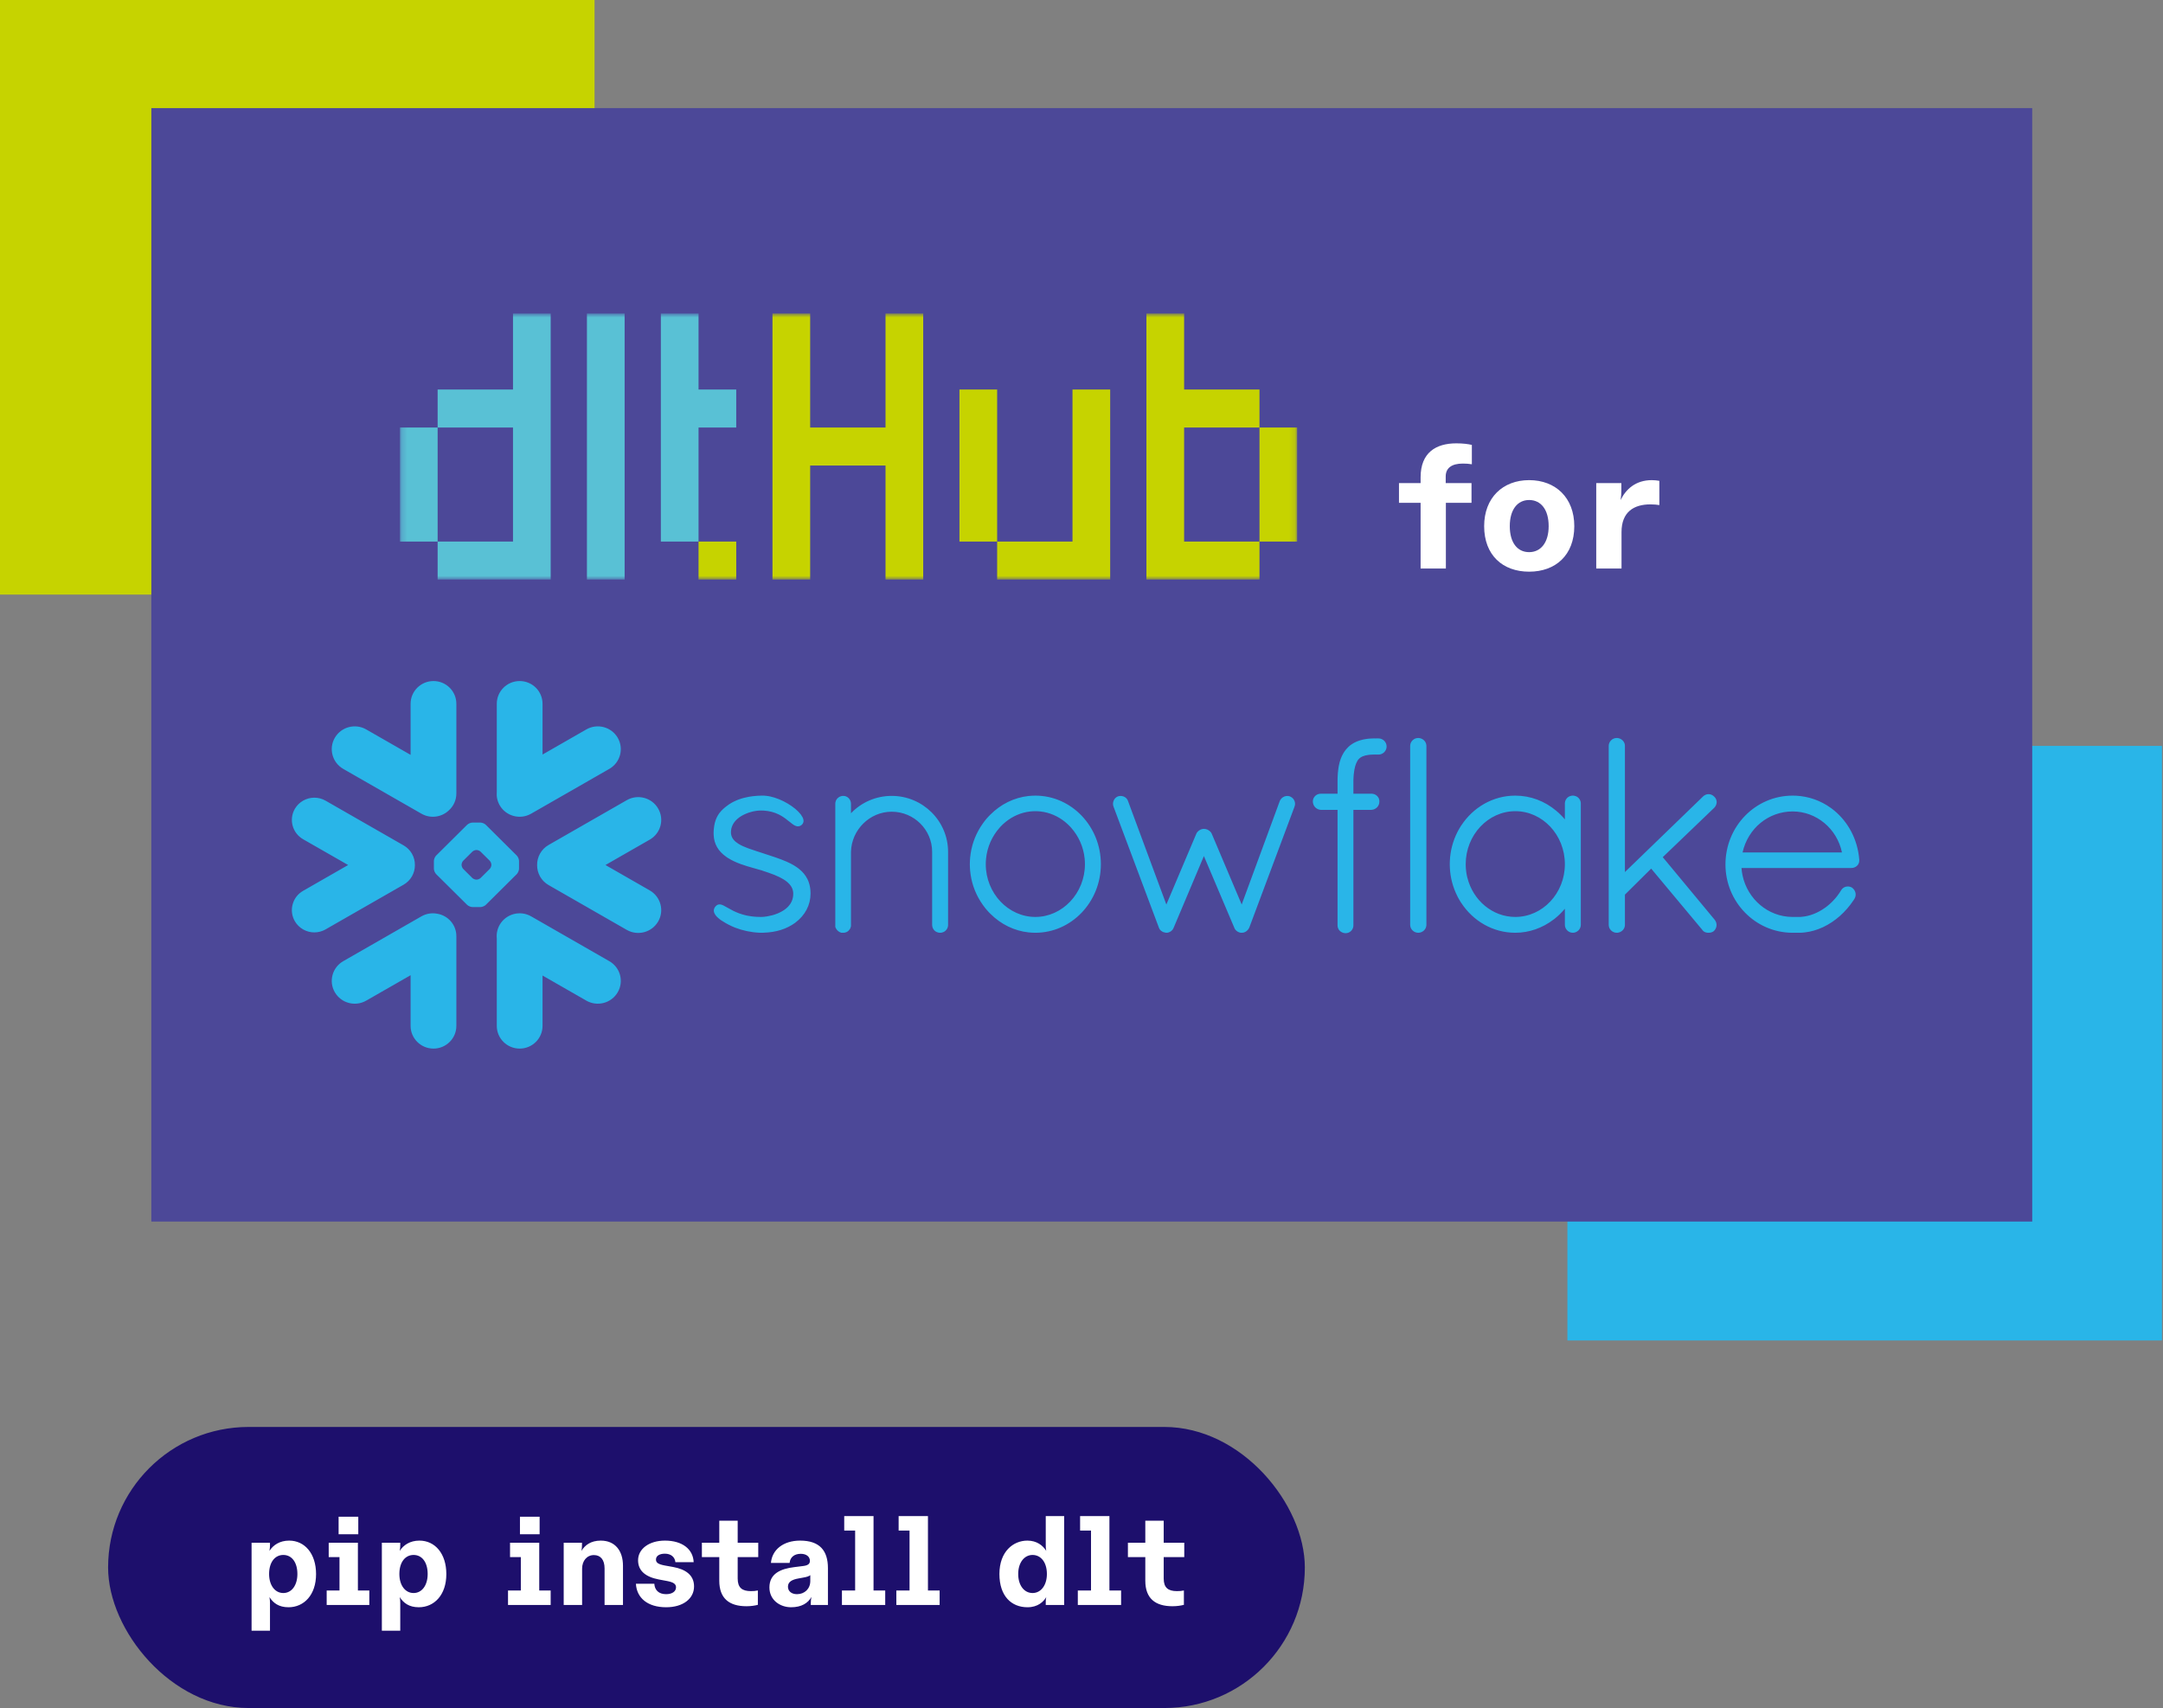 <svg xmlns="http://www.w3.org/2000/svg" fill="none" viewBox="0 0 385 304" height="304" width="385">
<rect x="0" y="0" width="385" height="304" fill="#808080" stroke="none"/>
<rect fill="#29B5E8" height="105.823" width="105.823" y="132.76" x="278.987"></rect>
<rect fill="#C6D300" height="105.823" width="105.823"></rect>
<rect fill="#4C4898" height="198.177" width="334.785" y="19.241" x="26.936"></rect>
<mask height="49" width="160" y="55" x="71" maskUnits="userSpaceOnUse" style="mask-type:luminance" id="mask0_4_575">
<path fill="white" d="M230.886 55.797H71.19V103.154H230.886V55.797Z"></path>
</mask>
<g mask="url(#mask0_4_575)">
<path fill="#C6D300" d="M131.044 96.389H124.337V103.154H131.044V96.389Z"></path>
<path fill="#59C1D5" d="M124.337 62.563V55.797H117.63V62.563V69.328V76.093V82.858V89.624V96.389H124.337V89.624V82.858V76.093H131.044V69.328H124.337V62.563Z"></path>
<path fill="#59C1D5" d="M104.471 62.563V69.328V76.093V82.858V89.624V96.389V103.154H111.178V96.389V89.624V82.858V76.093V69.328V62.563V55.797H104.471V62.563Z"></path>
<path fill="#59C1D5" d="M91.311 62.563V69.328H84.604H77.897V76.093H84.604H91.311V82.858V89.624V96.389H84.604H77.897V103.154H84.604H91.311H98.018V96.389V89.624V82.858V76.093V69.328V62.563V55.797H91.311V62.563Z"></path>
<path fill="#59C1D5" d="M77.897 82.858V76.093H71.19V82.858V89.624V96.389H77.897V89.624V82.858Z"></path>
<path fill="#C6D300" d="M157.618 76.093H144.204V55.797H137.497V103.154H144.204V82.858H157.618V103.154H164.326V55.797H157.618V76.093Z"></path>
<path fill="#C6D300" d="M177.485 69.328H170.777V96.389H177.485V69.328Z"></path>
<path fill="#C6D300" d="M190.898 96.389H177.485V103.154H197.605V69.328H190.898V96.389Z"></path>
<path fill="#C6D300" d="M210.765 76.093H224.179V69.328H210.765V55.797H204.058V103.154H224.179V96.389H210.765V76.093Z"></path>
<path fill="#C6D300" d="M230.886 76.093H224.18V96.389H230.886V76.093Z"></path>
</g>
<rect fill="#1D0F6C" rx="25.013" height="50.025" width="213.011" y="253.975" x="19.241"></rect>
<path fill="white" d="M44.78 290.243V274.587H48.056V274.993C48.056 275.332 48.033 275.581 47.965 276.033C48.62 274.993 49.795 274.203 51.467 274.203C54.223 274.203 56.257 276.485 56.257 280.167C56.257 283.872 54.11 286.064 51.354 286.064C49.614 286.064 48.62 285.295 47.965 284.256C48.033 284.685 48.056 284.979 48.056 285.273V290.243H44.78ZM50.428 283.533C51.919 283.533 52.935 282.155 52.935 280.144C52.935 278.134 51.987 276.756 50.428 276.756C48.937 276.756 47.897 278.043 47.897 280.144C47.897 282.155 48.937 283.533 50.428 283.533ZM58.147 285.657V283.081H60.428V277.14H58.508V274.587H63.704V283.081H65.737V285.657H58.147ZM60.27 273.073V269.955H63.772V273.073H60.27ZM67.968 290.243V274.587H71.243V274.993C71.243 275.332 71.221 275.581 71.153 276.033C71.808 274.993 72.983 274.203 74.655 274.203C77.411 274.203 79.444 276.485 79.444 280.167C79.444 283.872 77.298 286.064 74.542 286.064C72.802 286.064 71.808 285.295 71.153 284.256C71.221 284.685 71.243 284.979 71.243 285.273V290.243H67.968ZM73.615 283.533C75.107 283.533 76.123 282.155 76.123 280.144C76.123 278.134 75.174 276.756 73.615 276.756C72.124 276.756 71.085 278.043 71.085 280.144C71.085 282.155 72.124 283.533 73.615 283.533ZM90.424 285.657V283.081H92.706V277.14H90.785V274.587H95.982V283.081H98.015V285.657H90.424ZM92.548 273.073V269.955H96.049V273.073H92.548ZM100.335 285.657V274.587H103.589V275.016C103.589 275.31 103.566 275.626 103.498 276.033C104.086 275.039 105.148 274.203 106.932 274.203C109.485 274.203 110.886 276.01 110.886 278.676V285.657H107.61V279.15C107.61 277.659 106.932 276.778 105.712 276.778C104.47 276.778 103.611 277.795 103.611 279.196V285.657H100.335ZM118.566 286.064C115.29 286.064 113.324 284.414 113.189 281.884H116.465C116.532 282.991 117.233 283.737 118.566 283.737C119.65 283.737 120.328 283.24 120.328 282.517C120.328 281.907 119.831 281.613 118.814 281.41L117.255 281.116C114.906 280.664 113.573 279.58 113.573 277.705C113.573 275.694 115.516 274.203 118.362 274.203C121.48 274.203 123.378 275.762 123.468 278.043H120.215C120.125 277.14 119.447 276.53 118.34 276.53C117.436 276.53 116.758 276.891 116.758 277.569C116.758 278.111 117.12 278.405 118.317 278.631L119.831 278.902C122.022 279.309 123.536 280.325 123.536 282.358C123.536 284.527 121.593 286.064 118.566 286.064ZM132.862 285.883C129.79 285.883 128.027 284.482 128.027 281.342V277.14H124.932V274.587H128.027V270.656H131.303V274.587H134.963V277.14H131.303V280.958C131.303 282.584 132.094 283.194 133.653 283.194C134.082 283.194 134.489 283.172 134.895 283.081V285.634C134.376 285.77 133.675 285.883 132.862 285.883ZM140.815 286.064C138.827 286.064 136.952 284.776 136.952 282.539C136.952 280.054 138.985 279.218 141.357 278.925L142.984 278.721C143.865 278.608 144.159 278.315 144.159 277.795C144.159 277.117 143.594 276.552 142.532 276.552C141.38 276.552 140.634 277.162 140.544 278.179H137.223C137.404 275.875 139.369 274.203 142.419 274.203C145.921 274.203 147.367 276.01 147.367 279.105V285.657H144.317V285.25C144.317 284.911 144.362 284.573 144.43 284.234C143.82 285.318 142.668 286.064 140.815 286.064ZM141.854 283.737C143.21 283.737 144.227 282.788 144.227 281.387V280.348C144.023 280.529 143.662 280.664 143.007 280.777L142.148 280.935C140.996 281.139 140.25 281.523 140.25 282.404C140.25 283.24 140.928 283.737 141.854 283.737ZM149.859 285.657V283.081H152.209V272.418H150.266V269.842H155.484V283.081H157.563V285.657H149.859ZM159.544 285.657V283.081H161.894V272.418H159.951V269.842H165.17V283.081H167.248V285.657H159.544ZM182.883 286.064C180.037 286.064 177.89 284.098 177.89 280.144C177.89 276.146 180.353 274.203 182.861 274.203C184.533 274.203 185.617 275.061 186.227 276.033C186.137 275.603 186.137 275.287 186.137 274.926V269.842H189.412V285.657H186.137V285.273C186.137 284.911 186.137 284.64 186.227 284.256C185.753 285.07 184.736 286.064 182.883 286.064ZM183.787 283.533C185.278 283.533 186.34 282.155 186.34 280.144C186.34 278.066 185.278 276.756 183.787 276.756C182.319 276.756 181.234 278.111 181.234 280.144C181.234 282.2 182.319 283.533 183.787 283.533ZM191.844 285.657V283.081H194.194V272.418H192.251V269.842H197.47V283.081H199.548V285.657H191.844ZM208.691 285.883C205.619 285.883 203.857 284.482 203.857 281.342V277.14H200.761V274.587H203.857V270.656H207.132V274.587H210.792V277.14H207.132V280.958C207.132 282.584 207.923 283.194 209.482 283.194C209.911 283.194 210.318 283.172 210.725 283.081V285.634C210.205 285.77 209.505 285.883 208.691 285.883Z"></path>
<path fill="white" d="M252.858 101.19V89.49H249.009V85.984H252.858V84.96C252.858 80.553 255.589 78.908 259.219 78.908C260.399 78.908 261.33 79.032 261.981 79.187V82.632C261.454 82.539 260.926 82.508 260.368 82.508C258.413 82.508 257.326 83.284 257.326 84.804V85.984H261.919V89.49H257.357V101.19H252.858ZM272.176 101.748C267.459 101.748 264.17 98.8 264.17 93.649C264.17 88.591 267.49 85.456 272.176 85.456C276.893 85.456 280.214 88.591 280.214 93.649C280.214 98.8 276.893 101.748 272.176 101.748ZM272.176 98.273C274.255 98.273 275.652 96.566 275.652 93.649C275.652 90.67 274.255 88.994 272.176 88.994C270.128 88.994 268.732 90.67 268.732 93.649C268.732 96.566 270.066 98.273 272.176 98.273ZM284.121 101.19V85.984H288.589V87.256C288.589 87.846 288.558 88.342 288.465 88.994C289.396 87.07 291.134 85.456 294.02 85.456C294.548 85.456 294.951 85.518 295.354 85.58V89.894C294.92 89.832 294.455 89.77 293.772 89.77C290.824 89.77 288.62 91.104 288.62 94.704V101.19H284.121Z"></path>
<path fill="#29B5E8" d="M108.45 171.072L94.538 163.094C92.583 161.977 90.084 162.642 88.952 164.582C88.514 165.346 88.342 166.187 88.425 167.004V182.594C88.425 184.822 90.249 186.632 92.5 186.632C94.745 186.632 96.569 184.822 96.569 182.594V173.629L104.363 178.097C106.318 179.219 108.823 178.549 109.949 176.609C111.08 174.67 110.411 172.189 108.45 171.072ZM73.849 153.977C73.86 153.269 73.681 152.572 73.331 151.956C72.98 151.34 72.47 150.828 71.853 150.473L57.94 142.502C57.335 142.156 56.649 141.973 55.95 141.973C54.523 141.973 53.196 142.731 52.485 143.954C51.384 145.847 52.041 148.274 53.948 149.368L61.968 153.959L53.948 158.556C53.024 159.085 52.361 159.938 52.089 160.961C51.81 161.983 51.952 163.053 52.485 163.971C53.196 165.193 54.523 165.952 55.944 165.952C56.643 165.952 57.336 165.769 57.94 165.423L71.853 157.451C72.465 157.098 72.971 156.591 73.322 155.98C73.672 155.37 73.854 154.679 73.849 153.977ZM61.097 136.852L75.01 144.824C76.633 145.758 78.635 145.453 79.914 144.212C80.725 143.472 81.229 142.413 81.229 141.238V125.26C81.229 123.026 79.405 121.215 77.16 121.215C74.909 121.215 73.085 123.026 73.085 125.26V134.354L65.184 129.827C63.229 128.705 60.73 129.369 59.599 131.309C58.467 133.249 59.143 135.729 61.097 136.852ZM92.382 154.623C92.382 154.929 92.204 155.352 91.985 155.576L86.471 161.049C86.251 161.266 85.819 161.443 85.511 161.443H84.108C83.799 161.443 83.367 161.266 83.148 161.049L77.628 155.576C77.409 155.352 77.231 154.929 77.231 154.623V153.23C77.231 152.919 77.409 152.495 77.628 152.278L83.148 146.799C83.367 146.582 83.799 146.405 84.108 146.405H85.511C85.819 146.405 86.251 146.582 86.471 146.799L91.985 152.278C92.204 152.495 92.382 152.919 92.382 153.23L92.382 154.623ZM87.46 153.953V153.895C87.46 153.671 87.329 153.36 87.169 153.195L85.541 151.584C85.381 151.42 85.067 151.29 84.836 151.29H84.777C84.552 151.29 84.238 151.42 84.072 151.584L82.449 153.195C82.289 153.354 82.159 153.665 82.159 153.894V153.953C82.159 154.183 82.289 154.494 82.449 154.653L84.072 156.27C84.238 156.428 84.552 156.558 84.777 156.558H84.836C85.067 156.558 85.381 156.428 85.541 156.27L87.169 154.653C87.329 154.494 87.46 154.183 87.46 153.953ZM94.538 144.824L108.45 136.852C110.405 135.735 111.08 133.249 109.949 131.309C108.818 129.369 106.318 128.705 104.363 129.827L96.569 134.295V125.26C96.569 123.026 94.745 121.215 92.5 121.215C90.249 121.215 88.425 123.026 88.425 125.26V140.92C88.348 141.732 88.508 142.578 88.952 143.342C90.083 145.282 92.583 145.947 94.538 144.824ZM77.8 162.624C76.876 162.448 75.886 162.595 75.01 163.095L61.097 171.072C59.143 172.189 58.467 174.67 59.599 176.61C60.73 178.556 63.229 179.22 65.184 178.097L73.085 173.571V182.594C73.085 184.822 74.909 186.633 77.16 186.633C79.405 186.633 81.229 184.822 81.229 182.594V166.616C81.229 164.599 79.742 162.93 77.8 162.624ZM117.145 143.907C116.02 141.961 113.514 141.297 111.56 142.419L97.647 150.391C96.314 151.155 95.58 152.554 95.604 153.977C95.592 155.394 96.326 156.775 97.647 157.528L111.56 165.505C113.514 166.622 116.014 165.958 117.145 164.018C118.276 162.078 117.601 159.597 115.646 158.474L107.769 153.959L115.646 149.444C117.607 148.327 118.276 145.847 117.145 143.907ZM330.936 153.024V153.177C330.936 153.93 330.302 154.488 329.52 154.488H309.975C310.011 154.947 310.07 155.394 310.165 155.834C311.071 160.038 314.696 163.165 319.002 163.2H320.139C320.228 163.2 320.316 163.2 320.411 163.195C320.494 163.195 320.577 163.189 320.66 163.183C320.666 163.183 320.672 163.183 320.678 163.177C322.105 163.065 323.544 162.495 324.83 161.578H324.836C324.904 161.529 324.971 161.478 325.037 161.425C325.049 161.419 325.061 161.408 325.078 161.396C325.136 161.351 325.193 161.306 325.25 161.261C325.274 161.243 325.292 161.225 325.316 161.208C325.364 161.17 325.412 161.131 325.458 161.09C325.487 161.067 325.523 161.037 325.552 161.014C325.587 160.977 325.625 160.944 325.665 160.914C325.7 160.878 325.742 160.843 325.777 160.808C325.808 160.782 325.838 160.754 325.866 160.726C325.913 160.684 325.955 160.643 326.002 160.602C326.026 160.579 326.05 160.549 326.073 160.526L326.216 160.385L326.281 160.32L326.423 160.161C326.446 160.144 326.464 160.12 326.482 160.096C326.535 160.044 326.583 159.991 326.63 159.938C326.648 159.914 326.672 159.891 326.689 159.867C326.737 159.809 326.778 159.756 326.826 159.703L326.897 159.615C326.938 159.562 326.98 159.514 327.015 159.468C327.047 159.425 327.079 159.382 327.11 159.338C327.14 159.297 327.169 159.262 327.199 159.221C327.246 159.156 327.294 159.091 327.335 159.027C327.349 159.007 327.363 158.988 327.376 158.968C327.496 158.795 327.61 158.618 327.72 158.439C327.72 158.439 327.72 158.433 327.726 158.427C327.75 158.386 327.779 158.351 327.809 158.309C327.821 158.292 327.832 158.274 327.85 158.262C327.868 158.233 327.892 158.215 327.91 158.192L327.963 158.139C327.987 158.121 328.004 158.104 328.028 158.086C328.046 158.068 328.064 158.051 328.087 158.039C328.119 158.014 328.152 157.992 328.188 157.974C328.212 157.957 328.238 157.941 328.265 157.927C328.291 157.917 328.317 157.905 328.342 157.892C328.366 157.88 328.389 157.874 328.407 157.863C328.443 157.851 328.472 157.845 328.508 157.833C328.526 157.827 328.538 157.822 328.555 157.816C328.668 157.792 328.786 157.774 328.899 157.774C329.023 157.774 329.154 157.792 329.272 157.827H329.284C329.331 157.845 329.385 157.857 329.432 157.88C329.444 157.886 329.456 157.886 329.468 157.892C329.519 157.914 329.568 157.94 329.616 157.968L329.64 157.98C330.291 158.451 330.492 159.274 330.096 159.95L330.09 159.955C330.044 160.031 329.996 160.105 329.948 160.179C329.935 160.196 329.924 160.214 329.912 160.232C328.526 162.324 326.643 163.994 324.54 164.993C324.493 165.011 324.451 165.035 324.404 165.058C324.398 165.058 324.386 165.064 324.38 165.064C323.409 165.511 322.366 165.822 321.253 165.952C321.229 165.952 321.206 165.958 321.182 165.958C321.087 165.97 320.992 165.98 320.897 165.987C320.844 165.987 320.791 165.993 320.732 165.999C320.666 165.999 320.595 166.005 320.53 166.01C320.4 166.01 320.27 166.016 320.139 166.016H318.99C312.416 165.969 307.121 160.526 307.121 153.859C307.121 147.081 312.451 141.608 319.079 141.608C319.275 141.608 319.47 141.614 319.666 141.62C321.975 141.737 324.108 142.519 325.878 143.801C325.885 143.807 325.891 143.813 325.896 143.813C325.997 143.883 326.092 143.96 326.187 144.03C326.234 144.071 326.287 144.112 326.34 144.153C326.388 144.189 326.435 144.23 326.483 144.265C328.976 146.329 330.658 149.427 330.937 153.013L330.936 153.024ZM310.165 151.719H327.856C326.979 147.487 323.313 144.424 319.079 144.424C314.767 144.424 311.13 147.428 310.165 151.719ZM280.965 142.02C281.184 142.237 281.332 142.531 281.368 142.872C281.368 142.919 281.374 142.966 281.374 143.013V164.605C281.374 165.375 280.722 166.016 279.952 166.016C279.182 166.016 278.537 165.375 278.537 164.605V161.737C277.998 162.383 277.406 162.971 276.76 163.483C276.742 163.5 276.724 163.512 276.706 163.53C276.647 163.577 276.586 163.622 276.523 163.665C274.568 165.158 272.193 166.016 269.712 166.016C265.714 166.016 262.195 163.906 260.099 160.708C260.081 160.684 260.057 160.655 260.04 160.631C259.98 160.532 259.921 160.432 259.856 160.326C259.815 160.261 259.779 160.196 259.738 160.132C259.696 160.067 259.66 159.997 259.625 159.926C259.565 159.825 259.508 159.723 259.453 159.62C259.435 159.585 259.424 159.55 259.406 159.514C258.603 157.934 258.147 156.203 258.067 154.435C258.044 154.02 258.044 153.604 258.067 153.189C258.148 151.419 258.604 149.687 259.406 148.104C259.424 148.075 259.435 148.039 259.453 148.004C259.508 147.901 259.565 147.799 259.625 147.699C259.66 147.628 259.696 147.557 259.737 147.493C259.773 147.428 259.815 147.363 259.856 147.299C259.915 147.199 259.98 147.093 260.04 146.993C260.057 146.97 260.081 146.94 260.099 146.917C262.195 143.719 265.714 141.608 269.712 141.608C272.412 141.608 274.965 142.59 276.997 144.301C277.553 144.765 278.069 145.276 278.537 145.841V143.013C278.537 142.966 278.537 142.919 278.543 142.872C278.578 142.531 278.726 142.237 278.945 142.02V142.014C278.969 141.99 278.999 141.973 279.022 141.949L279.046 141.926C279.064 141.908 279.088 141.896 279.105 141.885C279.123 141.873 279.141 141.855 279.159 141.843C279.172 141.838 279.184 141.83 279.194 141.82C279.224 141.808 279.248 141.79 279.277 141.773C279.283 141.773 279.289 141.767 279.295 141.767L279.402 141.714H279.408C279.492 141.68 279.579 141.654 279.668 141.638C279.674 141.638 279.686 141.632 279.692 141.632C279.727 141.626 279.769 141.62 279.81 141.614C279.858 141.614 279.905 141.608 279.952 141.608C280.006 141.608 280.053 141.614 280.101 141.614C280.142 141.62 280.178 141.626 280.219 141.632C280.225 141.632 280.231 141.638 280.243 141.638C280.332 141.654 280.419 141.68 280.503 141.714H280.509C280.545 141.732 280.58 141.749 280.61 141.767C280.622 141.767 280.628 141.773 280.633 141.773C280.658 141.791 280.684 141.806 280.711 141.82C280.723 141.832 280.74 141.837 280.752 141.843C280.77 141.855 280.787 141.873 280.805 141.885C280.824 141.896 280.842 141.91 280.859 141.926C280.871 141.932 280.876 141.943 280.888 141.949C280.912 141.973 280.942 141.99 280.96 142.014L280.965 142.02ZM269.712 163.2C274.574 163.2 278.537 158.991 278.537 153.812C278.537 148.61 274.574 144.377 269.712 144.377C264.884 144.377 260.887 148.604 260.887 153.812C260.887 153.977 260.893 154.136 260.899 154.294C260.899 154.365 260.911 154.429 260.911 154.494C260.917 154.588 260.923 154.682 260.934 154.77C260.94 154.847 260.952 154.917 260.958 154.988C260.97 155.07 260.976 155.158 260.988 155.241C261 155.305 261.011 155.364 261.017 155.423C261.035 155.517 261.047 155.611 261.065 155.705C261.077 155.752 261.088 155.793 261.094 155.835C261.118 155.946 261.141 156.052 261.165 156.164C261.171 156.188 261.179 156.212 261.189 156.234C262.196 160.255 265.654 163.2 269.712 163.2ZM245.363 131.426H244.978C244.93 131.426 244.877 131.426 244.83 131.432C244.776 131.426 244.729 131.426 244.676 131.426C244.539 131.426 244.403 131.426 244.267 131.432C244.243 131.432 244.214 131.438 244.19 131.438C244.083 131.438 243.977 131.444 243.87 131.456H243.811C243.698 131.468 243.592 131.473 243.485 131.485C243.473 131.491 243.461 131.491 243.449 131.491C243.331 131.509 243.219 131.521 243.112 131.538H243.1C242.383 131.65 241.738 131.85 241.163 132.132C241.163 132.138 241.157 132.138 241.151 132.138C241.068 132.185 240.979 132.232 240.896 132.279C240.879 132.285 240.867 132.296 240.849 132.308C240.777 132.349 240.706 132.392 240.636 132.438C240.606 132.455 240.582 132.479 240.559 132.496C240.499 132.532 240.446 132.573 240.387 132.614C240.347 132.649 240.306 132.682 240.263 132.714L240.156 132.802C240.091 132.861 240.032 132.914 239.972 132.972C239.96 132.984 239.949 132.996 239.937 133.008C239.866 133.084 239.795 133.155 239.724 133.231C239.711 133.249 239.7 133.266 239.688 133.278C239.629 133.341 239.572 133.406 239.516 133.472C239.499 133.502 239.475 133.531 239.457 133.56C239.412 133.616 239.368 133.673 239.327 133.731C239.316 133.752 239.302 133.772 239.286 133.789C239.238 133.86 239.191 133.931 239.149 134.001C239.143 134.013 239.137 134.019 239.132 134.031C238.747 134.66 238.474 135.4 238.302 136.294C238.302 136.306 238.302 136.323 238.296 136.335C238.273 136.447 238.255 136.564 238.237 136.682C238.231 136.717 238.225 136.752 238.225 136.788C238.208 136.889 238.194 136.991 238.184 137.093C238.177 137.152 238.171 137.211 238.166 137.276C238.154 137.358 238.142 137.434 238.136 137.522C238.13 137.613 238.124 137.703 238.119 137.793C238.112 137.852 238.112 137.911 238.106 137.975C238.1 138.099 238.094 138.228 238.089 138.357C238.089 138.393 238.083 138.416 238.083 138.445C238.077 138.61 238.077 138.781 238.077 138.945V141.267H235.127C234.943 141.261 234.76 141.297 234.594 141.355C234.061 141.55 233.682 142.049 233.682 142.631C233.682 143.178 233.954 143.642 234.381 143.913C234.601 144.052 234.854 144.131 235.115 144.142H235.127V144.148H238.077V164.652C238.071 164.682 238.077 164.705 238.077 164.735V164.788C238.094 165.109 238.226 165.413 238.45 165.646L238.456 165.652C238.486 165.681 238.521 165.711 238.551 165.74C238.557 165.746 238.563 165.746 238.569 165.752C238.592 165.775 238.622 165.793 238.646 165.81C238.658 165.822 238.672 165.832 238.687 165.84C238.699 165.851 238.713 165.859 238.728 165.863C238.965 166.014 239.241 166.094 239.522 166.093C239.568 166.092 239.613 166.088 239.658 166.081C239.937 166.057 240.191 165.94 240.398 165.769L240.405 165.763C240.433 165.741 240.459 165.715 240.482 165.687C240.488 165.681 240.499 165.675 240.505 165.67C240.529 165.646 240.547 165.622 240.564 165.605C240.79 165.334 240.914 164.999 240.896 164.652V144.148H244.071V144.142H244.083C244.924 144.101 245.54 143.448 245.516 142.637V142.625C245.522 142.596 245.516 142.567 245.516 142.537V142.508C245.493 142.196 245.356 141.914 245.143 141.696V141.691H245.137C245.111 141.663 245.083 141.638 245.054 141.614C245.042 141.602 245.03 141.596 245.025 141.585C245.001 141.567 244.983 141.555 244.959 141.538C244.942 141.526 244.918 141.508 244.9 141.497C244.888 141.491 244.871 141.479 244.859 141.473C244.83 141.455 244.801 141.439 244.77 141.426C244.763 141.42 244.755 141.416 244.746 141.414C244.712 141.396 244.676 141.38 244.64 141.367C244.634 141.361 244.627 141.361 244.616 141.356L244.509 141.32C244.497 141.32 244.486 141.314 244.474 141.314C244.438 141.308 244.409 141.297 244.373 141.291C244.355 141.291 244.338 141.291 244.32 141.285C244.296 141.279 244.266 141.279 244.237 141.273H244.172C244.154 141.273 244.136 141.267 244.118 141.267H240.896V138.904C240.902 138.787 240.902 138.669 240.909 138.557C240.909 138.528 240.909 138.493 240.915 138.463C240.915 138.363 240.921 138.263 240.927 138.169C240.927 138.152 240.933 138.128 240.933 138.111C240.94 138.001 240.949 137.891 240.962 137.781C241.075 136.635 241.324 135.912 241.584 135.471C241.59 135.459 241.59 135.453 241.596 135.442C241.614 135.412 241.638 135.383 241.656 135.353C241.669 135.329 241.685 135.305 241.703 135.283C241.709 135.271 241.721 135.248 241.732 135.236C241.761 135.196 241.793 135.159 241.827 135.124C242.2 134.707 242.781 134.454 243.622 134.354C243.634 134.354 243.64 134.348 243.657 134.348C243.706 134.341 243.756 134.337 243.806 134.336C243.829 134.331 243.859 134.331 243.883 134.325C243.93 134.325 243.971 134.319 244.019 134.319C244.054 134.319 244.084 134.313 244.125 134.313C244.167 134.307 244.208 134.307 244.25 134.307C244.291 134.307 244.333 134.301 244.374 134.301H244.682C244.729 134.301 244.771 134.295 244.818 134.289C244.872 134.295 244.925 134.301 244.978 134.301H245.363C246.157 134.301 246.808 133.654 246.808 132.861C246.808 132.067 246.156 131.426 245.363 131.426ZM253.003 131.468C253.003 131.468 252.997 131.462 252.991 131.462C252.962 131.45 252.938 131.438 252.902 131.432C252.887 131.425 252.871 131.42 252.855 131.415C252.831 131.409 252.807 131.403 252.784 131.397C252.76 131.391 252.737 131.379 252.718 131.379C252.689 131.373 252.665 131.368 252.636 131.368C252.612 131.362 252.594 131.362 252.57 131.356C252.523 131.35 252.47 131.35 252.422 131.35C251.652 131.35 251.001 131.991 251.001 132.755V164.605C251.001 165.375 251.652 166.016 252.422 166.016C252.47 166.016 252.523 166.016 252.57 166.01C252.577 166.01 252.588 166.005 252.594 166.005L252.718 165.987C252.725 165.987 252.736 165.981 252.748 165.981C252.784 165.969 252.819 165.963 252.855 165.952C252.861 165.952 252.867 165.952 252.872 165.946C253.417 165.775 253.82 165.317 253.879 164.752C253.886 164.704 253.89 164.655 253.891 164.605V132.755C253.891 132.708 253.885 132.661 253.879 132.614C253.826 132.097 253.483 131.667 253.003 131.468ZM144.254 158.521C144.242 158.439 144.242 158.362 144.23 158.286C144.225 158.231 144.219 158.176 144.212 158.121C144.201 158.057 144.195 157.998 144.183 157.933C144.171 157.874 144.159 157.816 144.147 157.751C144.14 157.701 144.13 157.652 144.118 157.604C144.1 157.533 144.088 157.469 144.07 157.398C144.058 157.363 144.047 157.322 144.035 157.286C144.017 157.212 143.993 157.139 143.964 157.069C143.958 157.04 143.946 157.01 143.94 156.987C143.911 156.905 143.879 156.825 143.845 156.746C143.839 156.734 143.833 156.716 143.827 156.699C143.786 156.616 143.75 156.528 143.709 156.446C143.703 156.44 143.703 156.434 143.697 156.428C143.36 155.752 142.88 155.188 142.293 154.712C142.293 154.706 142.293 154.706 142.287 154.706C142.205 154.641 142.122 154.571 142.033 154.506C142.033 154.506 142.027 154.5 142.021 154.494C142.015 154.494 142.009 154.488 142.003 154.482C141.95 154.447 141.897 154.406 141.849 154.371C141.121 153.859 140.315 153.454 139.142 153.007L139.089 152.989C139.071 152.978 139.048 152.972 139.03 152.96C138.367 152.713 137.68 152.478 136.975 152.249H136.969C136.969 152.249 136.963 152.249 136.963 152.243C136.951 152.243 136.939 152.237 136.921 152.231C136.845 152.204 136.768 152.178 136.69 152.154C136.643 152.143 136.608 152.131 136.572 152.119C136.335 152.037 136.092 151.96 135.849 151.878C135.678 151.819 135.494 151.761 135.275 151.69C135.216 151.672 135.074 151.625 134.955 151.59C134.949 151.59 134.949 151.584 134.943 151.584C134.87 151.56 134.797 151.536 134.724 151.514C134.132 151.326 133.646 151.161 133.231 151.008C132.556 150.761 131.94 150.497 131.437 150.179C131.426 150.175 131.416 150.169 131.407 150.162C130.72 149.727 130.246 149.192 130.134 148.492L130.128 148.486C130.121 148.438 130.117 148.388 130.116 148.339C130.11 148.328 130.11 148.322 130.11 148.316C130.104 148.257 130.104 148.204 130.104 148.145C130.104 148.063 130.11 147.981 130.116 147.904C130.116 147.881 130.116 147.863 130.122 147.846C130.128 147.781 130.134 147.722 130.14 147.663C130.146 147.646 130.146 147.628 130.152 147.61C130.163 147.546 130.175 147.487 130.187 147.422C130.193 147.416 130.193 147.405 130.199 147.393C130.215 147.325 130.235 147.259 130.258 147.193V147.187C130.566 146.276 131.295 145.6 132.153 145.124C132.213 145.094 132.272 145.065 132.325 145.036C132.384 145.006 132.438 144.977 132.491 144.953C132.579 144.912 132.668 144.872 132.758 144.836C132.811 144.812 132.858 144.789 132.912 144.771L133.196 144.665C133.247 144.647 133.298 144.629 133.35 144.612C133.445 144.583 133.533 144.554 133.628 144.53C133.688 144.512 133.741 144.495 133.8 144.483C133.889 144.459 133.978 144.442 134.061 144.418L134.238 144.383C134.333 144.365 134.422 144.348 134.505 144.336C134.557 144.331 134.608 144.323 134.659 144.312C134.763 144.299 134.868 144.29 134.973 144.283C134.997 144.277 135.02 144.277 135.05 144.271C135.18 144.265 135.311 144.26 135.435 144.26C135.583 144.26 135.731 144.265 135.873 144.271H135.938C136.987 144.336 137.834 144.589 138.533 144.924C138.586 144.947 138.639 144.977 138.692 145C138.721 145.018 138.75 145.034 138.781 145.047C138.846 145.082 138.912 145.118 138.983 145.159L139.018 145.177C139.089 145.218 139.16 145.265 139.231 145.306C139.234 145.309 139.239 145.311 139.243 145.312C139.32 145.359 139.397 145.412 139.474 145.459C139.474 145.465 139.48 145.465 139.48 145.47C139.557 145.518 139.628 145.565 139.699 145.617C139.725 145.639 139.753 145.659 139.782 145.676C139.948 145.8 140.209 146 140.445 146.194C140.471 146.208 140.495 146.226 140.517 146.246C140.694 146.393 140.86 146.523 141.02 146.64C141.043 146.659 141.067 146.677 141.091 146.693C141.097 146.699 141.103 146.705 141.109 146.705L141.162 146.74C141.204 146.77 141.251 146.799 141.293 146.829C141.31 146.84 141.328 146.846 141.346 146.858L141.47 146.928C141.488 146.934 141.5 146.94 141.518 146.946C141.562 146.968 141.607 146.988 141.654 147.005C141.666 147.011 141.672 147.011 141.683 147.016C141.737 147.034 141.79 147.052 141.843 147.058L141.849 147.064C141.968 147.081 142.08 147.087 142.199 147.058C142.211 147.058 142.222 147.052 142.234 147.052C142.264 147.046 142.299 147.034 142.329 147.028C142.341 147.022 142.347 147.017 142.359 147.011C142.371 147.009 142.383 147.005 142.394 146.999C142.443 146.976 142.49 146.95 142.536 146.923C142.548 146.923 142.554 146.917 142.56 146.911C142.612 146.877 142.661 146.84 142.708 146.799L142.714 146.793C142.755 146.758 142.791 146.717 142.826 146.676C142.852 146.645 142.873 146.611 142.892 146.576C142.898 146.57 142.903 146.564 142.903 146.558C143.152 146.146 143.01 145.606 142.572 145.018C142.566 145.006 142.56 144.994 142.548 144.983C142.53 144.959 142.518 144.941 142.501 144.918C141.494 143.625 139.202 142.208 137.075 141.755C137.063 141.755 137.052 141.755 137.04 141.749C136.951 141.732 136.856 141.714 136.767 141.696C136.741 141.695 136.715 141.691 136.69 141.685C136.613 141.673 136.536 141.661 136.459 141.655C136.43 141.649 136.4 141.645 136.371 141.644C136.299 141.638 136.222 141.632 136.151 141.626C136.122 141.62 136.092 141.62 136.069 141.614C135.968 141.614 135.873 141.608 135.778 141.608C135.624 141.608 135.47 141.608 135.322 141.614C135.239 141.614 135.156 141.62 135.067 141.626C135.008 141.632 134.937 141.632 134.878 141.632C134.76 141.644 134.647 141.649 134.535 141.661C134.505 141.661 134.469 141.661 134.44 141.667C134.311 141.678 134.183 141.691 134.055 141.708H134.013C133.88 141.724 133.748 141.744 133.616 141.767H133.593C133.464 141.785 133.335 141.807 133.208 141.832C133.202 141.832 133.196 141.838 133.184 141.838C132.923 141.884 132.664 141.941 132.408 142.008C132.402 142.008 132.402 142.014 132.402 142.014C132.278 142.043 132.154 142.078 132.029 142.114C131.911 142.149 131.798 142.19 131.692 142.226C131.68 142.226 131.674 142.231 131.662 142.231C131.555 142.272 131.449 142.308 131.342 142.349C131.333 142.354 131.323 142.358 131.312 142.361C131.21 142.4 131.109 142.443 131.01 142.49C130.998 142.496 130.981 142.496 130.969 142.508C130.88 142.543 130.785 142.59 130.702 142.631C130.679 142.643 130.661 142.649 130.643 142.66C130.557 142.7 130.472 142.743 130.388 142.79C130.365 142.802 130.347 142.813 130.323 142.825C130.246 142.866 130.169 142.913 130.092 142.96C130.067 142.972 130.044 142.986 130.021 143.001C129.921 143.06 129.826 143.125 129.731 143.184C129.619 143.266 129.506 143.342 129.405 143.425C129.393 143.425 129.387 143.431 129.387 143.436C128.884 143.807 128.452 144.201 128.096 144.659C128.085 144.677 128.067 144.695 128.055 144.712C128.013 144.777 127.966 144.836 127.924 144.894C127.895 144.941 127.865 144.988 127.836 145.035C127.812 145.069 127.79 145.105 127.771 145.141C127.724 145.218 127.68 145.296 127.64 145.376C127.634 145.388 127.628 145.394 127.623 145.406C127.303 146.035 127.119 146.758 127.048 147.634C127.048 147.646 127.048 147.657 127.042 147.669C127.036 147.822 127.024 147.975 127.018 148.139C127.018 148.263 127.018 148.386 127.024 148.51V148.563C127.089 150.244 127.859 151.508 129.251 152.49C129.263 152.495 129.275 152.507 129.287 152.513L129.464 152.636C129.506 152.666 129.553 152.689 129.595 152.719C129.607 152.731 129.624 152.736 129.636 152.742C131.01 153.607 132.692 154.1 134.096 154.494C134.783 154.694 135.399 154.864 135.583 154.917C135.624 154.929 135.666 154.941 135.701 154.959C136.542 155.235 137.188 155.458 137.721 155.67C137.762 155.682 137.798 155.699 137.839 155.711C137.851 155.717 137.869 155.723 137.887 155.735C138.189 155.858 138.485 155.987 138.769 156.128C138.999 156.244 139.224 156.367 139.444 156.499C140.007 156.846 140.44 157.222 140.73 157.633C140.742 157.645 140.748 157.657 140.753 157.669C140.783 157.702 140.807 157.74 140.825 157.78C140.84 157.801 140.854 157.822 140.866 157.845C140.884 157.873 140.9 157.903 140.913 157.933C140.931 157.963 140.943 157.998 140.961 158.027L140.996 158.098C141.008 158.133 141.026 158.168 141.038 158.209C141.044 158.227 141.055 158.251 141.061 158.274L141.097 158.398C141.104 158.417 141.11 158.437 141.115 158.456C141.127 158.499 141.137 158.542 141.144 158.586C141.151 158.605 141.155 158.624 141.156 158.644L141.174 158.786C141.18 158.803 141.18 158.821 141.18 158.838C141.186 158.909 141.192 158.974 141.192 159.044C141.192 159.15 141.186 159.25 141.18 159.35C141.18 159.379 141.174 159.409 141.174 159.438C141.168 159.515 141.156 159.592 141.138 159.667C141.138 159.691 141.132 159.714 141.127 159.738C141.091 159.944 141.032 160.138 140.955 160.332C140.949 160.338 140.949 160.343 140.949 160.349C140.907 160.437 140.866 160.532 140.819 160.614C140.813 160.626 140.813 160.631 140.807 160.637C140.706 160.825 140.588 161.008 140.44 161.178C140.368 161.265 140.293 161.35 140.215 161.431C140.208 161.431 140.208 161.431 140.208 161.437C140.049 161.596 139.871 161.742 139.687 161.878C139.681 161.884 139.676 161.884 139.676 161.889C139.587 161.948 139.498 162.013 139.409 162.066C139.397 162.078 139.385 162.083 139.373 162.089C139.158 162.222 138.934 162.342 138.704 162.448C138.639 162.477 138.568 162.513 138.497 162.542C138.438 162.565 138.384 162.589 138.325 162.613C138.165 162.671 138.011 162.73 137.851 162.783C137.827 162.788 137.803 162.796 137.78 162.807C137.685 162.836 137.591 162.86 137.496 162.889C137.472 162.895 137.443 162.906 137.419 162.912C137.118 162.991 136.814 163.056 136.507 163.106H136.489C136.341 163.13 136.199 163.148 136.063 163.165C136.009 163.171 135.962 163.177 135.909 163.177C135.861 163.183 135.814 163.183 135.761 163.189C135.648 163.195 135.536 163.199 135.423 163.2C135.21 163.201 134.996 163.195 134.783 163.183C134.7 163.183 134.617 163.177 134.535 163.171C134.422 163.159 134.304 163.153 134.197 163.142C134.096 163.135 133.995 163.125 133.895 163.112C133.806 163.1 133.723 163.089 133.64 163.077C133.457 163.047 133.285 163.024 133.113 162.989C133.036 162.971 132.953 162.959 132.876 162.942C132.787 162.918 132.699 162.901 132.61 162.877C132.512 162.855 132.415 162.83 132.319 162.801C132.254 162.783 132.183 162.765 132.124 162.748C131.964 162.701 131.806 162.648 131.65 162.589L131.543 162.554C131.2 162.424 130.862 162.283 130.531 162.119C130.519 162.113 130.501 162.101 130.483 162.095C130.27 161.989 129.909 161.789 129.565 161.596C129.536 161.578 129.5 161.56 129.471 161.543C129.228 161.402 129.02 161.284 128.825 161.19C128.812 161.181 128.798 161.173 128.783 161.166C128.774 161.161 128.764 161.157 128.754 161.155C128.7 161.131 128.659 161.108 128.612 161.09C128.597 161.085 128.584 161.079 128.57 161.072C128.446 161.025 128.333 160.99 128.221 160.978C128.185 160.972 128.15 160.972 128.114 160.972C128.102 160.966 128.09 160.966 128.079 160.966C127.853 160.966 127.658 161.043 127.474 161.213C127.434 161.248 127.396 161.285 127.362 161.325C127.354 161.338 127.344 161.35 127.332 161.36C127.312 161.386 127.292 161.411 127.273 161.437C127.262 161.452 127.253 161.468 127.243 161.484C127.226 161.507 127.208 161.531 127.196 161.554C127.186 161.571 127.178 161.589 127.172 161.607L127.137 161.678C127.131 161.695 127.125 161.707 127.119 161.725C127.109 161.75 127.101 161.775 127.095 161.801C127.089 161.819 127.084 161.831 127.084 161.848L127.066 161.937C127.066 161.948 127.06 161.96 127.06 161.972C127.054 162.013 127.054 162.048 127.054 162.083V162.101C127.054 162.148 127.06 162.189 127.072 162.236V162.26C127.084 162.295 127.09 162.336 127.101 162.371L127.119 162.424C127.131 162.454 127.137 162.489 127.155 162.518C127.159 162.533 127.165 162.546 127.172 162.56C127.249 162.736 127.374 162.918 127.534 163.095C127.706 163.283 127.925 163.471 128.179 163.665C128.185 163.665 128.185 163.665 128.185 163.671C128.256 163.718 128.327 163.771 128.404 163.824C128.422 163.835 128.434 163.847 128.452 163.853C128.671 164.001 128.896 164.14 129.127 164.27C129.186 164.306 129.245 164.341 129.305 164.37C129.364 164.406 129.423 164.435 129.482 164.464C129.553 164.505 129.636 164.547 129.713 164.588C129.767 164.611 129.814 164.641 129.867 164.664C129.986 164.723 130.11 164.782 130.235 164.841C130.249 164.851 130.265 164.859 130.282 164.864C130.418 164.929 130.554 164.987 130.691 165.04C130.75 165.064 130.803 165.087 130.862 165.111C130.873 165.117 130.885 165.121 130.898 165.123C132.166 165.617 133.729 165.946 135.109 166.005C135.21 166.01 135.316 166.016 135.417 166.016H135.423C135.47 166.016 135.512 166.016 135.559 166.01H135.879C135.891 166.01 135.903 166.01 135.915 166.005C138.159 165.934 140.001 165.358 141.571 164.217V164.211C143.312 162.906 144.272 161.066 144.272 159.038C144.272 158.909 144.266 158.78 144.26 158.656C144.26 158.609 144.254 158.562 144.254 158.521ZM158.735 141.655H158.717C155.957 141.655 153.351 142.772 151.468 144.747V143.066C151.468 142.29 150.864 141.655 150.1 141.655C150.046 141.655 149.999 141.661 149.952 141.661C149.614 141.696 149.318 141.843 149.099 142.061C149.093 142.061 149.093 142.061 149.087 142.067C149.069 142.09 149.045 142.114 149.028 142.137C149.015 142.144 149.005 142.154 148.998 142.167C148.98 142.184 148.968 142.202 148.957 142.22C148.945 142.239 148.931 142.256 148.915 142.272L148.897 142.308C148.881 142.336 148.863 142.363 148.844 142.39C148.844 142.396 148.844 142.402 148.838 142.408L148.785 142.513C148.755 142.602 148.726 142.69 148.708 142.778C148.708 142.784 148.708 142.79 148.702 142.79C148.696 142.833 148.69 142.876 148.684 142.919C148.684 142.966 148.678 143.013 148.678 143.066V164.899L148.66 164.993L148.732 165.052C148.732 165.082 148.738 165.123 148.755 165.164C148.755 165.17 148.761 165.181 148.761 165.187C148.774 165.222 148.795 165.254 148.82 165.281C149.004 165.628 149.342 165.893 149.738 166.01L149.768 166.016H150.1C150.153 166.016 150.206 166.016 150.26 166.01C150.295 166.005 150.331 165.993 150.366 165.987C150.384 165.987 150.396 165.987 150.414 165.981C150.462 165.97 150.509 165.956 150.556 165.94H150.562C150.81 165.852 151.024 165.699 151.166 165.493L151.184 165.475C151.278 165.375 151.332 165.27 151.385 165.123C151.391 165.105 151.397 165.093 151.397 165.082C151.403 165.076 151.403 165.076 151.403 165.07C151.426 164.999 151.444 164.929 151.462 164.858L151.468 164.835V151.619C151.563 147.681 154.808 144.477 158.706 144.471H158.717C162.686 144.471 165.914 147.675 165.914 151.613V164.605C165.914 164.658 165.92 164.705 165.926 164.752C165.952 165.074 166.092 165.376 166.322 165.605C166.322 165.605 166.328 165.605 166.328 165.611C166.352 165.634 166.376 165.652 166.399 165.675C166.408 165.685 166.418 165.693 166.429 165.699C166.447 165.716 166.464 165.728 166.482 165.74C166.498 165.755 166.516 165.769 166.536 165.781C166.551 165.785 166.565 165.793 166.577 165.804C166.601 165.822 166.63 165.834 166.654 165.852C166.66 165.852 166.666 165.857 166.678 165.857C166.707 165.875 166.743 165.893 166.778 165.91H166.784C166.868 165.945 166.956 165.97 167.045 165.987C167.057 165.987 167.063 165.993 167.069 165.993C167.11 165.998 167.146 166.004 167.187 166.01C167.236 166.015 167.286 166.017 167.335 166.016C167.383 166.016 167.43 166.016 167.477 166.01C167.519 166.004 167.56 165.998 167.596 165.993C167.602 165.993 167.613 165.987 167.62 165.987C167.711 165.97 167.8 165.945 167.886 165.91L167.993 165.857C167.999 165.857 168.004 165.851 168.01 165.851C168.04 165.834 168.064 165.822 168.093 165.804C168.105 165.793 168.117 165.787 168.129 165.781C168.148 165.769 168.166 165.755 168.182 165.74C168.2 165.728 168.224 165.716 168.241 165.699C168.247 165.693 168.259 165.687 168.265 165.675C168.289 165.652 168.318 165.634 168.342 165.611V165.605C168.567 165.387 168.715 165.093 168.745 164.752C168.751 164.705 168.751 164.658 168.751 164.605V151.613C168.751 146.129 164.261 141.667 158.735 141.655ZM184.286 141.608C190.719 141.608 195.948 147.081 195.948 153.812C195.948 160.543 190.719 166.016 184.286 166.016C184.089 166.016 183.891 166.01 183.694 165.999C183.664 165.999 183.641 165.999 183.611 165.993C183.439 165.987 183.268 165.969 183.102 165.952H183.084C180.543 165.675 178.168 164.523 176.279 162.636C176.202 162.56 176.119 162.483 176.048 162.401C176.042 162.401 176.042 162.395 176.036 162.395C175.994 162.354 175.959 162.307 175.917 162.26C175.827 162.163 175.738 162.065 175.651 161.966C175.58 161.89 175.515 161.801 175.444 161.719C175.396 161.654 175.343 161.59 175.29 161.525C175.184 161.396 175.083 161.262 174.988 161.125L174.952 161.072C173.795 159.466 173.043 157.607 172.761 155.652C172.731 155.47 172.713 155.288 172.695 155.105C172.689 155.088 172.689 155.064 172.683 155.041C172.666 154.873 172.654 154.704 172.648 154.535C172.642 154.5 172.642 154.465 172.642 154.424C172.63 154.22 172.624 154.016 172.624 153.812C172.624 153.607 172.63 153.401 172.642 153.201C172.642 153.16 172.642 153.124 172.648 153.089C172.654 152.92 172.666 152.752 172.683 152.584C172.69 152.56 172.69 152.537 172.695 152.519C172.713 152.337 172.731 152.154 172.761 151.972C173.043 150.017 173.795 148.158 174.952 146.552C174.958 146.534 174.968 146.518 174.982 146.505C175.081 146.366 175.184 146.228 175.289 146.094C175.337 146.035 175.39 145.976 175.438 145.911C175.509 145.823 175.58 145.741 175.651 145.653C175.734 145.559 175.819 145.467 175.906 145.376C175.947 145.329 175.994 145.276 176.036 145.229C176.042 145.229 176.042 145.224 176.048 145.224C176.113 145.147 176.19 145.077 176.261 145.006C178.15 143.113 180.531 141.949 183.084 141.673H183.102C183.268 141.655 183.439 141.643 183.611 141.632C183.641 141.632 183.664 141.626 183.694 141.626C183.891 141.614 184.089 141.608 184.286 141.608ZM193.064 152.854V152.842C192.857 150.726 191.98 148.815 190.671 147.34C190.612 147.275 190.559 147.21 190.499 147.146L190.393 147.04C190.322 146.97 190.257 146.899 190.186 146.828C190.12 146.764 190.049 146.705 189.984 146.646C189.943 146.611 189.907 146.57 189.866 146.534C189.759 146.44 189.652 146.352 189.546 146.264C189.546 146.264 189.54 146.264 189.54 146.258C188.302 145.265 186.815 144.612 185.216 144.43C185.198 144.43 185.187 144.424 185.175 144.424C185.05 144.406 184.932 144.401 184.808 144.395C184.778 144.389 184.754 144.389 184.731 144.389C184.583 144.377 184.434 144.377 184.286 144.377C184.138 144.377 183.99 144.377 183.842 144.389C183.818 144.389 183.795 144.389 183.765 144.395C183.641 144.401 183.522 144.406 183.398 144.424C183.386 144.424 183.374 144.43 183.356 144.43C181.757 144.612 180.271 145.265 179.033 146.258C179.033 146.264 179.027 146.264 179.027 146.264C178.919 146.353 178.812 146.443 178.707 146.534C178.666 146.57 178.63 146.605 178.589 146.64C178.523 146.705 178.452 146.764 178.387 146.828C178.322 146.893 178.257 146.964 178.186 147.034L178.073 147.146C178.02 147.205 177.967 147.269 177.908 147.334C176.599 148.81 175.716 150.726 175.509 152.842V152.854C175.496 152.991 175.486 153.128 175.479 153.266C175.479 153.289 175.473 153.313 175.473 153.336C175.467 153.495 175.461 153.654 175.461 153.812C175.461 158.979 179.465 163.2 184.286 163.2C189.108 163.2 193.111 158.979 193.111 153.812C193.111 153.654 193.106 153.495 193.1 153.336C193.1 153.313 193.094 153.289 193.094 153.266C193.088 153.124 193.076 152.989 193.064 152.854ZM230.224 142.214C230.212 142.202 230.206 142.19 230.194 142.178C230.05 142 229.862 141.861 229.65 141.773H229.643C229.62 141.755 229.59 141.749 229.566 141.737C229.554 141.737 229.543 141.732 229.525 141.726C229.335 141.661 229.128 141.649 228.927 141.679H228.921C228.512 141.744 228.121 141.99 227.902 142.355H227.896C227.866 142.413 227.831 142.472 227.807 142.531L227.801 142.537V142.543L221.013 160.984L215.683 148.392C215.63 148.275 215.559 148.169 215.476 148.069C215.185 147.734 214.741 147.522 214.285 147.522C214.214 147.522 214.149 147.522 214.078 147.54H214.054C213.58 147.622 213.136 147.951 212.935 148.392V148.398L207.604 160.99L205.022 154.024L200.769 142.543C200.747 142.483 200.721 142.424 200.692 142.367L200.68 142.355C200.55 142.114 200.343 141.926 200.094 141.808C200.094 141.808 200.088 141.808 200.088 141.802C199.963 141.748 199.832 141.709 199.697 141.685C199.685 141.685 199.68 141.685 199.668 141.679C199.601 141.672 199.533 141.668 199.466 141.667H199.419C199.389 141.667 199.36 141.667 199.33 141.673C199.312 141.673 199.289 141.679 199.271 141.679C199.241 141.685 199.218 141.685 199.194 141.691C199.176 141.696 199.158 141.696 199.14 141.702C199.111 141.708 199.081 141.714 199.052 141.726C199.04 141.732 199.028 141.732 199.016 141.737C198.986 141.749 198.957 141.755 198.927 141.773H198.921C198.679 141.878 198.483 142.061 198.341 142.272C198.335 142.284 198.329 142.29 198.323 142.302L198.305 142.337C198.199 142.513 198.134 142.719 198.11 142.925C198.085 143.149 198.118 143.375 198.205 143.583L203.127 156.71L206.283 165.129V165.135C206.414 165.452 206.603 165.669 206.864 165.787C206.87 165.793 206.882 165.799 206.888 165.805C206.894 165.812 206.902 165.818 206.911 165.822C206.911 165.828 206.917 165.828 206.923 165.834C206.936 165.84 206.941 165.846 206.953 165.857H206.965C207.02 165.892 207.083 165.912 207.149 165.916C207.155 165.916 207.161 165.922 207.166 165.922C207.19 165.928 207.214 165.94 207.238 165.946C207.25 165.946 207.261 165.952 207.273 165.952C207.421 165.999 207.516 166.016 207.634 166.016C207.699 166.016 207.759 166.01 207.824 165.999C207.874 165.992 207.924 165.981 207.972 165.963C207.984 165.957 207.996 165.957 208.007 165.952C208.057 165.939 208.104 165.921 208.149 165.899C208.167 165.893 208.185 165.887 208.203 165.875C208.232 165.857 208.268 165.84 208.303 165.822C208.33 165.803 208.358 165.786 208.386 165.769C208.404 165.758 208.422 165.74 208.44 165.728C208.481 165.699 208.52 165.667 208.558 165.634C208.564 165.628 208.57 165.622 208.576 165.611C208.617 165.569 208.659 165.528 208.7 165.481C208.7 165.475 208.706 165.47 208.712 165.464C208.749 165.415 208.783 165.364 208.813 165.311C208.844 165.25 208.872 165.187 208.896 165.123L208.902 165.105L208.92 165.082L208.938 165.04L214.286 152.366L219.682 165.087C219.724 165.218 219.79 165.339 219.877 165.446C219.889 165.464 219.901 165.475 219.913 165.493C219.942 165.53 219.974 165.565 220.007 165.599C220.025 165.611 220.043 165.628 220.061 165.64C220.09 165.669 220.126 165.699 220.161 165.728C220.179 165.74 220.191 165.752 220.209 165.758C220.249 165.787 220.29 165.814 220.333 165.84L220.369 165.857C220.416 165.881 220.457 165.905 220.511 165.922C220.523 165.928 220.534 165.934 220.552 165.934C220.594 165.953 220.638 165.969 220.682 165.981C220.74 165.992 220.797 166.004 220.854 166.016H221.032C221.099 166.016 221.167 166.01 221.233 165.998C221.251 165.998 221.263 165.998 221.28 165.993C221.336 165.982 221.392 165.969 221.446 165.952C221.46 165.947 221.474 165.941 221.488 165.934C221.547 165.916 221.606 165.887 221.659 165.857C221.665 165.857 221.671 165.852 221.677 165.852C221.74 165.813 221.801 165.772 221.861 165.728C222.098 165.552 222.269 165.322 222.388 165.04V165.034L225.722 156.123L230.413 143.583C230.597 143.142 230.526 142.66 230.271 142.284C230.258 142.259 230.242 142.236 230.224 142.214ZM305.545 142.607C305.544 142.582 305.54 142.556 305.533 142.531C305.533 142.513 305.526 142.496 305.52 142.478C305.514 142.449 305.508 142.42 305.503 142.396C305.497 142.378 305.491 142.361 305.485 142.349C305.479 142.316 305.467 142.284 305.449 142.255C305.449 142.243 305.443 142.237 305.437 142.225C305.421 142.186 305.401 142.149 305.378 142.114V142.108C305.308 141.988 305.22 141.879 305.117 141.785L305.111 141.779L305.105 141.773C304.602 141.273 303.891 141.208 303.334 141.596C303.317 141.608 303.305 141.62 303.287 141.626L303.216 141.679C303.181 141.714 303.145 141.744 303.109 141.779C303.109 141.779 303.103 141.779 303.103 141.785L289.226 155.211V132.755C289.226 132.708 289.226 132.661 289.22 132.614C289.167 132.097 288.817 131.667 288.343 131.468C288.337 131.468 288.337 131.462 288.331 131.462C288.303 131.449 288.273 131.439 288.242 131.432C288.227 131.425 288.211 131.42 288.195 131.415C288.17 131.408 288.144 131.402 288.118 131.397C288.097 131.39 288.075 131.384 288.053 131.379C288.028 131.373 288.002 131.369 287.976 131.368C287.952 131.362 287.935 131.362 287.911 131.356C287.857 131.35 287.81 131.35 287.763 131.35C286.987 131.35 286.341 131.991 286.341 132.755V164.605C286.341 165.375 286.987 166.016 287.763 166.016C287.81 166.016 287.863 166.016 287.911 166.01C287.917 166.01 287.923 166.005 287.934 166.005C287.976 165.999 288.017 165.999 288.053 165.987C288.065 165.987 288.076 165.981 288.088 165.981C288.124 165.969 288.16 165.963 288.195 165.952C288.201 165.952 288.207 165.946 288.213 165.946C288.758 165.775 289.16 165.311 289.22 164.752C289.226 164.705 289.226 164.658 289.226 164.605V159.232L293.899 154.6L302.978 165.476C303.038 165.57 303.103 165.652 303.186 165.716C303.2 165.732 303.216 165.746 303.233 165.758C303.257 165.775 303.28 165.793 303.304 165.805C303.334 165.828 303.363 165.84 303.393 165.858C303.405 165.863 303.423 165.875 303.434 165.881C303.476 165.899 303.511 165.91 303.553 165.928C303.565 165.934 303.576 165.934 303.582 165.94C303.63 165.952 303.671 165.963 303.719 165.975C303.725 165.975 303.736 165.981 303.748 165.981C303.795 165.992 303.842 166 303.89 166.005C303.902 166.005 303.914 166.005 303.926 166.011C303.985 166.011 304.044 166.016 304.109 166.016C304.198 166.017 304.287 166.011 304.376 165.999H304.382C304.543 165.975 304.699 165.925 304.844 165.852C304.85 165.852 304.85 165.846 304.85 165.846C304.918 165.809 304.983 165.768 305.045 165.722L305.063 165.705C305.602 165.17 305.685 164.441 305.294 163.835C305.259 163.781 305.221 163.728 305.182 163.677L295.96 152.56L305.116 143.777C305.359 143.53 305.507 143.231 305.543 142.907C305.543 142.901 305.543 142.896 305.549 142.89V142.796C305.549 142.778 305.555 142.76 305.555 142.749V142.725C305.555 142.702 305.549 142.684 305.549 142.66C305.549 142.643 305.543 142.625 305.543 142.607"></path>
</svg>
